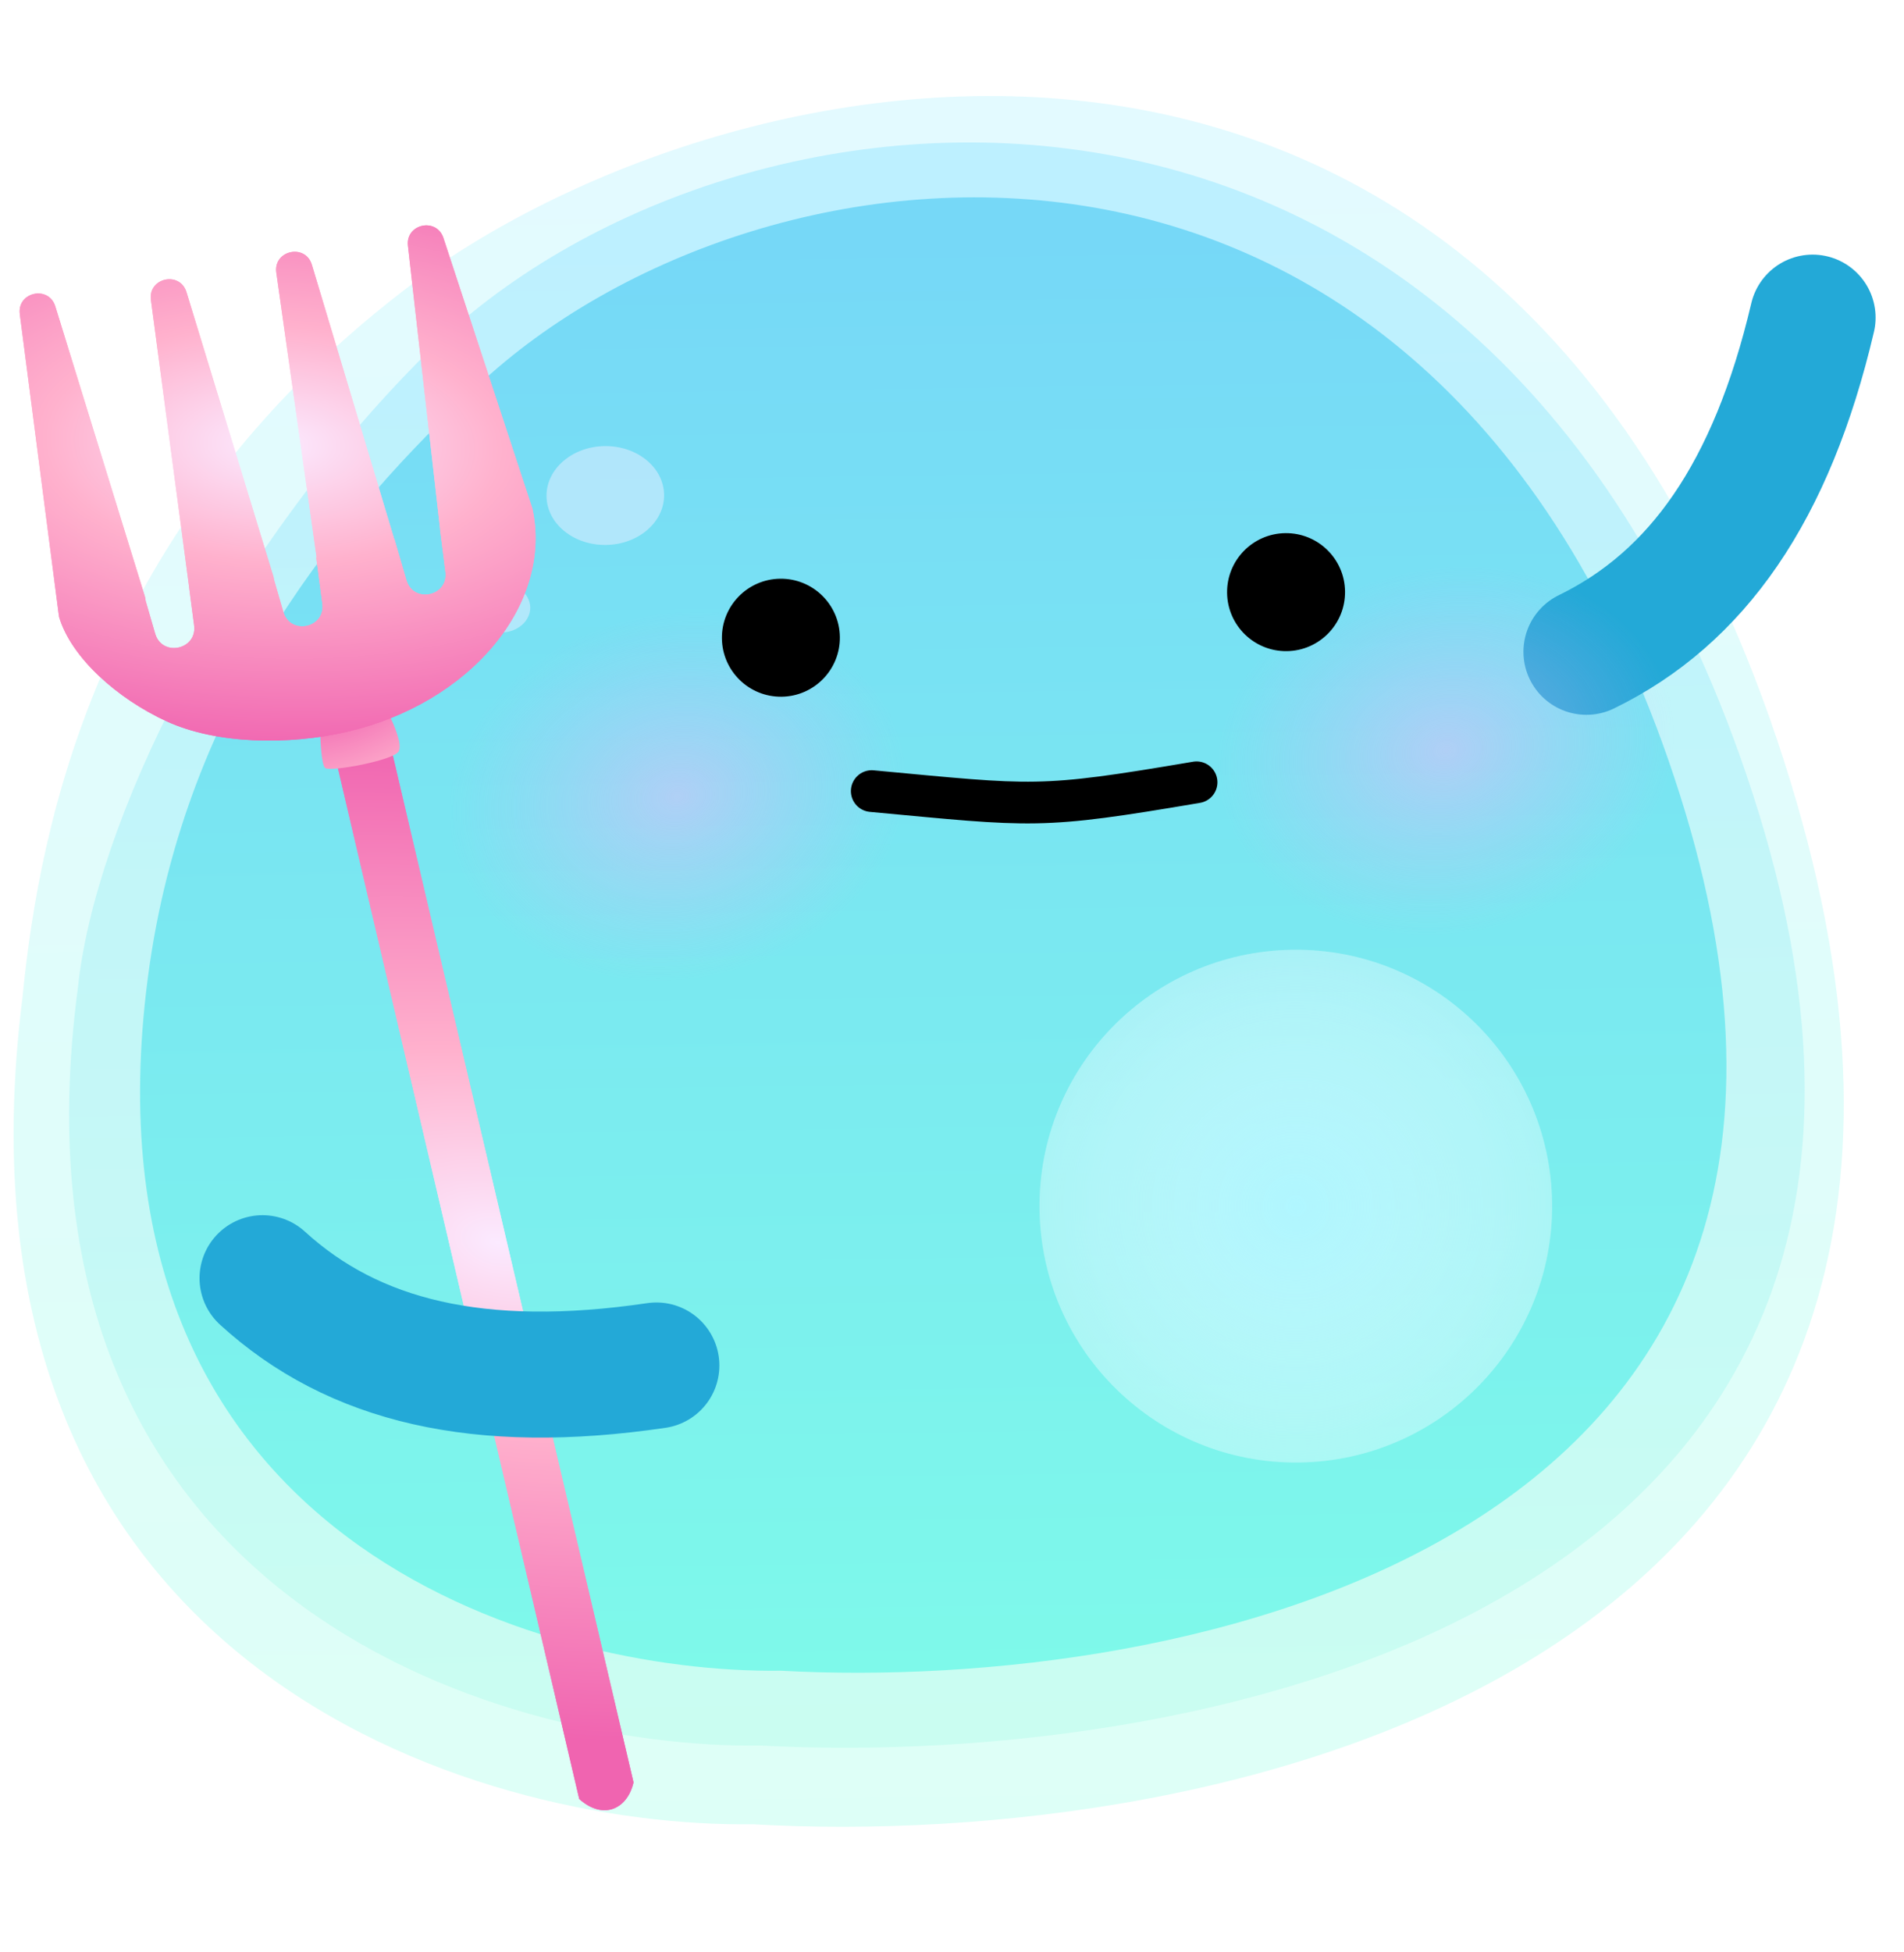<svg width="40" height="41" viewBox="0 0 40 41" fill="none" xmlns="http://www.w3.org/2000/svg">
<g clip-path="url(#clip0_3394_8414)">
<path opacity="0.6" d="M37.6 16.363C31.792 -2.522 15.223 0.906 8.45 6.123C2.097 11.016 0.833 17.258 0.473 20.941C-1.302 35.022 9.967 38.387 15.823 38.31C25.502 38.863 43.408 35.248 37.6 16.363Z" fill="url(#paint0_linear_3394_8414)"/>
<path opacity="0.6" d="M36.833 16.703C31.291 -0.451 15.369 1.054 8.964 7.419C4.639 11.716 1.984 17.386 1.638 20.732C-0.069 33.527 10.394 36.731 15.994 36.657C25.25 37.154 42.375 33.858 36.833 16.703Z" fill="url(#paint1_linear_3394_8414)"/>
<path d="M35.289 16.68C30.262 0.852 15.973 2.515 10.026 8.108C7.264 10.705 3.88 14.61 3.106 20.532C1.562 32.336 11.328 35.152 16.404 35.085C24.794 35.545 40.316 32.508 35.289 16.68Z" fill="url(#paint2_linear_3394_8414)"/>
<path d="M38.08 6.67C37.218 10.337 35.651 12.556 33.328 13.688" stroke="#23A9D7" stroke-width="2.646" stroke-linecap="round"/>
<circle cx="5.384" cy="5.384" r="5.384" transform="matrix(-1 0.013 0.013 1 32.537 19.875)" fill="url(#paint3_radial_3394_8414)"/>
<circle cx="5.384" cy="5.384" r="5.384" transform="matrix(-1 0.013 0.013 1 32.537 19.875)" fill="white" fill-opacity="0.2"/>
<g opacity="0.6" filter="url(#filter0_f_3394_8414)">
<ellipse cx="1.235" cy="1.038" rx="1.235" ry="1.038" transform="matrix(-1 0.013 0.013 1 13.938 9.352)" fill="#D7ECFF"/>
</g>
<g opacity="0.6" filter="url(#filter1_f_3394_8414)">
<ellipse cx="0.618" cy="0.519" rx="0.618" ry="0.519" transform="matrix(-1 0.013 0.013 1 11.133 12.238)" fill="#D7ECFF"/>
</g>
<ellipse cx="6.141" cy="4.854" rx="6.141" ry="4.854" transform="matrix(0.995 -0.099 0.099 0.995 7.643 12.5)" fill="url(#paint4_radial_3394_8414)"/>
<ellipse cx="6.141" cy="4.854" rx="6.141" ry="4.854" transform="matrix(0.995 -0.099 0.099 0.995 23.788 11.543)" fill="url(#paint5_radial_3394_8414)"/>
<circle cx="1.239" cy="1.239" r="1.239" transform="matrix(-1 0.013 0.013 1 28.241 11.18)" fill="black"/>
<circle cx="1.239" cy="1.239" r="1.239" transform="matrix(-1 0.013 0.013 1 17.628 12.137)" fill="black"/>
<path d="M18.314 16.613C21.744 16.932 21.805 16.993 25.138 16.428" stroke="black" stroke-width="0.876" stroke-linecap="round"/>
<path d="M13.309 37.43L8.196 15.626L7.043 15.89L12.169 37.779C12.667 38.224 13.178 38 13.309 37.43Z" fill="url(#paint6_radial_3394_8414)"/>
<path d="M13.309 37.43L8.196 15.626L7.043 15.89L12.169 37.779C12.667 38.224 13.178 38 13.309 37.43Z" fill="url(#paint7_radial_3394_8414)"/>
<path d="M8.379 15.775C8.452 15.622 8.28 15.232 8.187 15.032C8.187 15.032 7.775 15.223 7.491 15.291C7.199 15.361 6.727 15.374 6.727 15.374C6.731 15.593 6.755 16.049 6.827 16.125C6.917 16.22 8.288 15.966 8.379 15.775Z" fill="url(#paint8_radial_3394_8414)"/>
<path fill-rule="evenodd" clip-rule="evenodd" d="M8.57 5.16C8.518 4.702 9.171 4.559 9.315 4.997L11.178 10.66L11.18 10.659L11.187 10.69C11.188 10.697 11.19 10.704 11.191 10.711C11.389 11.656 11.1 12.67 10.385 13.537C9.657 14.42 8.546 15.078 7.296 15.367C6.046 15.656 4.546 15.625 3.507 15.151C2.468 14.676 1.49 13.807 1.239 12.948L1.242 12.947C1.239 12.934 1.236 12.921 1.234 12.907L0.416 6.597C0.356 6.131 1.024 5.986 1.162 6.434L3.042 12.521C3.052 12.552 3.057 12.584 3.059 12.615L3.259 13.304C3.403 13.803 4.146 13.647 4.078 13.132L3.971 12.321L3.972 12.321L3.171 6.299C3.109 5.832 3.78 5.686 3.918 6.136L5.74 12.096C5.748 12.121 5.753 12.146 5.755 12.17L5.952 12.85C6.097 13.348 6.84 13.192 6.772 12.678L6.643 11.707L6.652 11.706L5.805 5.725C5.739 5.256 6.416 5.107 6.552 5.561L8.284 11.328L8.288 11.327L8.538 12.183C8.683 12.68 9.423 12.526 9.358 12.012L9.243 11.107L9.245 11.106L8.57 5.16Z" fill="url(#paint9_radial_3394_8414)"/>
<path fill-rule="evenodd" clip-rule="evenodd" d="M8.57 5.16C8.518 4.702 9.171 4.559 9.315 4.997L11.178 10.66L11.18 10.659L11.187 10.69C11.188 10.697 11.19 10.704 11.191 10.711C11.389 11.656 11.1 12.67 10.385 13.537C9.657 14.42 8.546 15.078 7.296 15.367C6.046 15.656 4.546 15.625 3.507 15.151C2.468 14.676 1.49 13.807 1.239 12.948L1.242 12.947C1.239 12.934 1.236 12.921 1.234 12.907L0.416 6.597C0.356 6.131 1.024 5.986 1.162 6.434L3.042 12.521C3.052 12.552 3.057 12.584 3.059 12.615L3.259 13.304C3.403 13.803 4.146 13.647 4.078 13.132L3.971 12.321L3.972 12.321L3.171 6.299C3.109 5.832 3.78 5.686 3.918 6.136L5.74 12.096C5.748 12.121 5.753 12.146 5.755 12.17L5.952 12.85C6.097 13.348 6.84 13.192 6.772 12.678L6.643 11.707L6.652 11.706L5.805 5.725C5.739 5.256 6.416 5.107 6.552 5.561L8.284 11.328L8.288 11.327L8.538 12.183C8.683 12.68 9.423 12.526 9.358 12.012L9.243 11.107L9.245 11.106L8.57 5.16Z" fill="url(#paint10_radial_3394_8414)"/>
<path d="M13.79 28.675C10.063 29.225 7.423 28.585 5.515 26.842" stroke="#23A9D7" stroke-width="2.646" stroke-linecap="round"/>
</g>
<defs>
<filter id="filter0_f_3394_8414" x="11.328" y="9.213" width="2.778" height="2.382" filterUnits="userSpaceOnUse" color-interpolation-filters="sRGB">
<feFlood flood-opacity="0" result="BackgroundImageFix"/>
<feBlend mode="normal" in="SourceGraphic" in2="BackgroundImageFix" result="shape"/>
<feGaussianBlur stdDeviation="0.077" result="effect1_foregroundBlur_3394_8414"/>
</filter>
<filter id="filter1_f_3394_8414" x="9.751" y="12.092" width="1.543" height="1.347" filterUnits="userSpaceOnUse" color-interpolation-filters="sRGB">
<feFlood flood-opacity="0" result="BackgroundImageFix"/>
<feBlend mode="normal" in="SourceGraphic" in2="BackgroundImageFix" result="shape"/>
<feGaussianBlur stdDeviation="0.077" result="effect1_foregroundBlur_3394_8414"/>
</filter>
<linearGradient id="paint0_linear_3394_8414" x1="19.23" y1="2.361" x2="19.706" y2="38.338" gradientUnits="userSpaceOnUse">
<stop stop-color="#D1F7FF"/>
<stop offset="1" stop-color="#C7FFF1"/>
</linearGradient>
<linearGradient id="paint1_linear_3394_8414" x1="19.275" y1="3.994" x2="19.707" y2="36.681" gradientUnits="userSpaceOnUse">
<stop stop-color="#A3E9FF"/>
<stop offset="1" stop-color="#BDFCED"/>
</linearGradient>
<linearGradient id="paint2_linear_3394_8414" x1="19.371" y1="4.951" x2="19.77" y2="35.108" gradientUnits="userSpaceOnUse">
<stop stop-color="#76D8F7"/>
<stop offset="1" stop-color="#7EF9EA"/>
</linearGradient>
<radialGradient id="paint3_radial_3394_8414" cx="0" cy="0" r="1" gradientUnits="userSpaceOnUse" gradientTransform="translate(5.384 5.384) rotate(88.863) scale(7.894)">
<stop stop-color="#9CF4FF"/>
<stop offset="1" stop-color="#E3FCFF" stop-opacity="0"/>
</radialGradient>
<radialGradient id="paint4_radial_3394_8414" cx="0" cy="0" r="1" gradientUnits="userSpaceOnUse" gradientTransform="translate(6.141 4.854) rotate(85.179) scale(3.846 4.852)">
<stop stop-color="#FFB1FC" stop-opacity="0.41"/>
<stop offset="1" stop-color="#E4ABF8" stop-opacity="0"/>
</radialGradient>
<radialGradient id="paint5_radial_3394_8414" cx="0" cy="0" r="1" gradientUnits="userSpaceOnUse" gradientTransform="translate(6.141 4.854) rotate(85.179) scale(3.846 4.852)">
<stop stop-color="#FFB1FC" stop-opacity="0.41"/>
<stop offset="1" stop-color="#E4ABF8" stop-opacity="0"/>
</radialGradient>
<radialGradient id="paint6_radial_3394_8414" cx="0" cy="0" r="1" gradientUnits="userSpaceOnUse" gradientTransform="translate(10.465 26.086) rotate(102.764) scale(10.108 16.061)">
<stop offset="0" stop-color="#FBEAFF"/>
<stop offset="0.382" stop-color="#FFB1CD"/>
<stop offset="1" stop-color="#F064B0"/>
</radialGradient>
<radialGradient id="paint7_radial_3394_8414" cx="0" cy="0" r="1" gradientUnits="userSpaceOnUse" gradientTransform="translate(10.465 26.086) rotate(102.764) scale(10.108 16.061)">
<stop offset="0" stop-color="#FBEAFF"/>
<stop offset="0.382" stop-color="#FFB1CD"/>
<stop offset="1" stop-color="#F064B0"/>
</radialGradient>
<radialGradient id="paint8_radial_3394_8414" cx="0" cy="0" r="1" gradientUnits="userSpaceOnUse" gradientTransform="translate(7.119 14.729) rotate(71.191) scale(3.759 7.387)">
<stop stop-color="#F064B0"/>
<stop offset="0.49" stop-color="#FFB1CD"/>
<stop offset="1" stop-color="#FBEAFF"/>
</radialGradient>
<radialGradient id="paint9_radial_3394_8414" cx="0" cy="0" r="1" gradientUnits="userSpaceOnUse" gradientTransform="translate(5.767 9.332) rotate(91.686) scale(6.506 12.624)">
<stop offset="0" stop-color="#FBEAFF"/>
<stop offset="0.382" stop-color="#FFB1CD"/>
<stop offset="1" stop-color="#F064B0"/>
</radialGradient>
<radialGradient id="paint10_radial_3394_8414" cx="0" cy="0" r="1" gradientUnits="userSpaceOnUse" gradientTransform="translate(5.767 9.332) rotate(91.686) scale(6.506 12.624)">
<stop offset="0" stop-color="#FBEAFF"/>
<stop offset="0.382" stop-color="#FFB1CD"/>
<stop offset="1" stop-color="#F064B0"/>
</radialGradient>
<clipPath id="clip0_3394_8414">
<rect width="39.45" height="39.45" fill="white" transform="translate(0 0.793)"/>
</clipPath>
</defs>
</svg>
